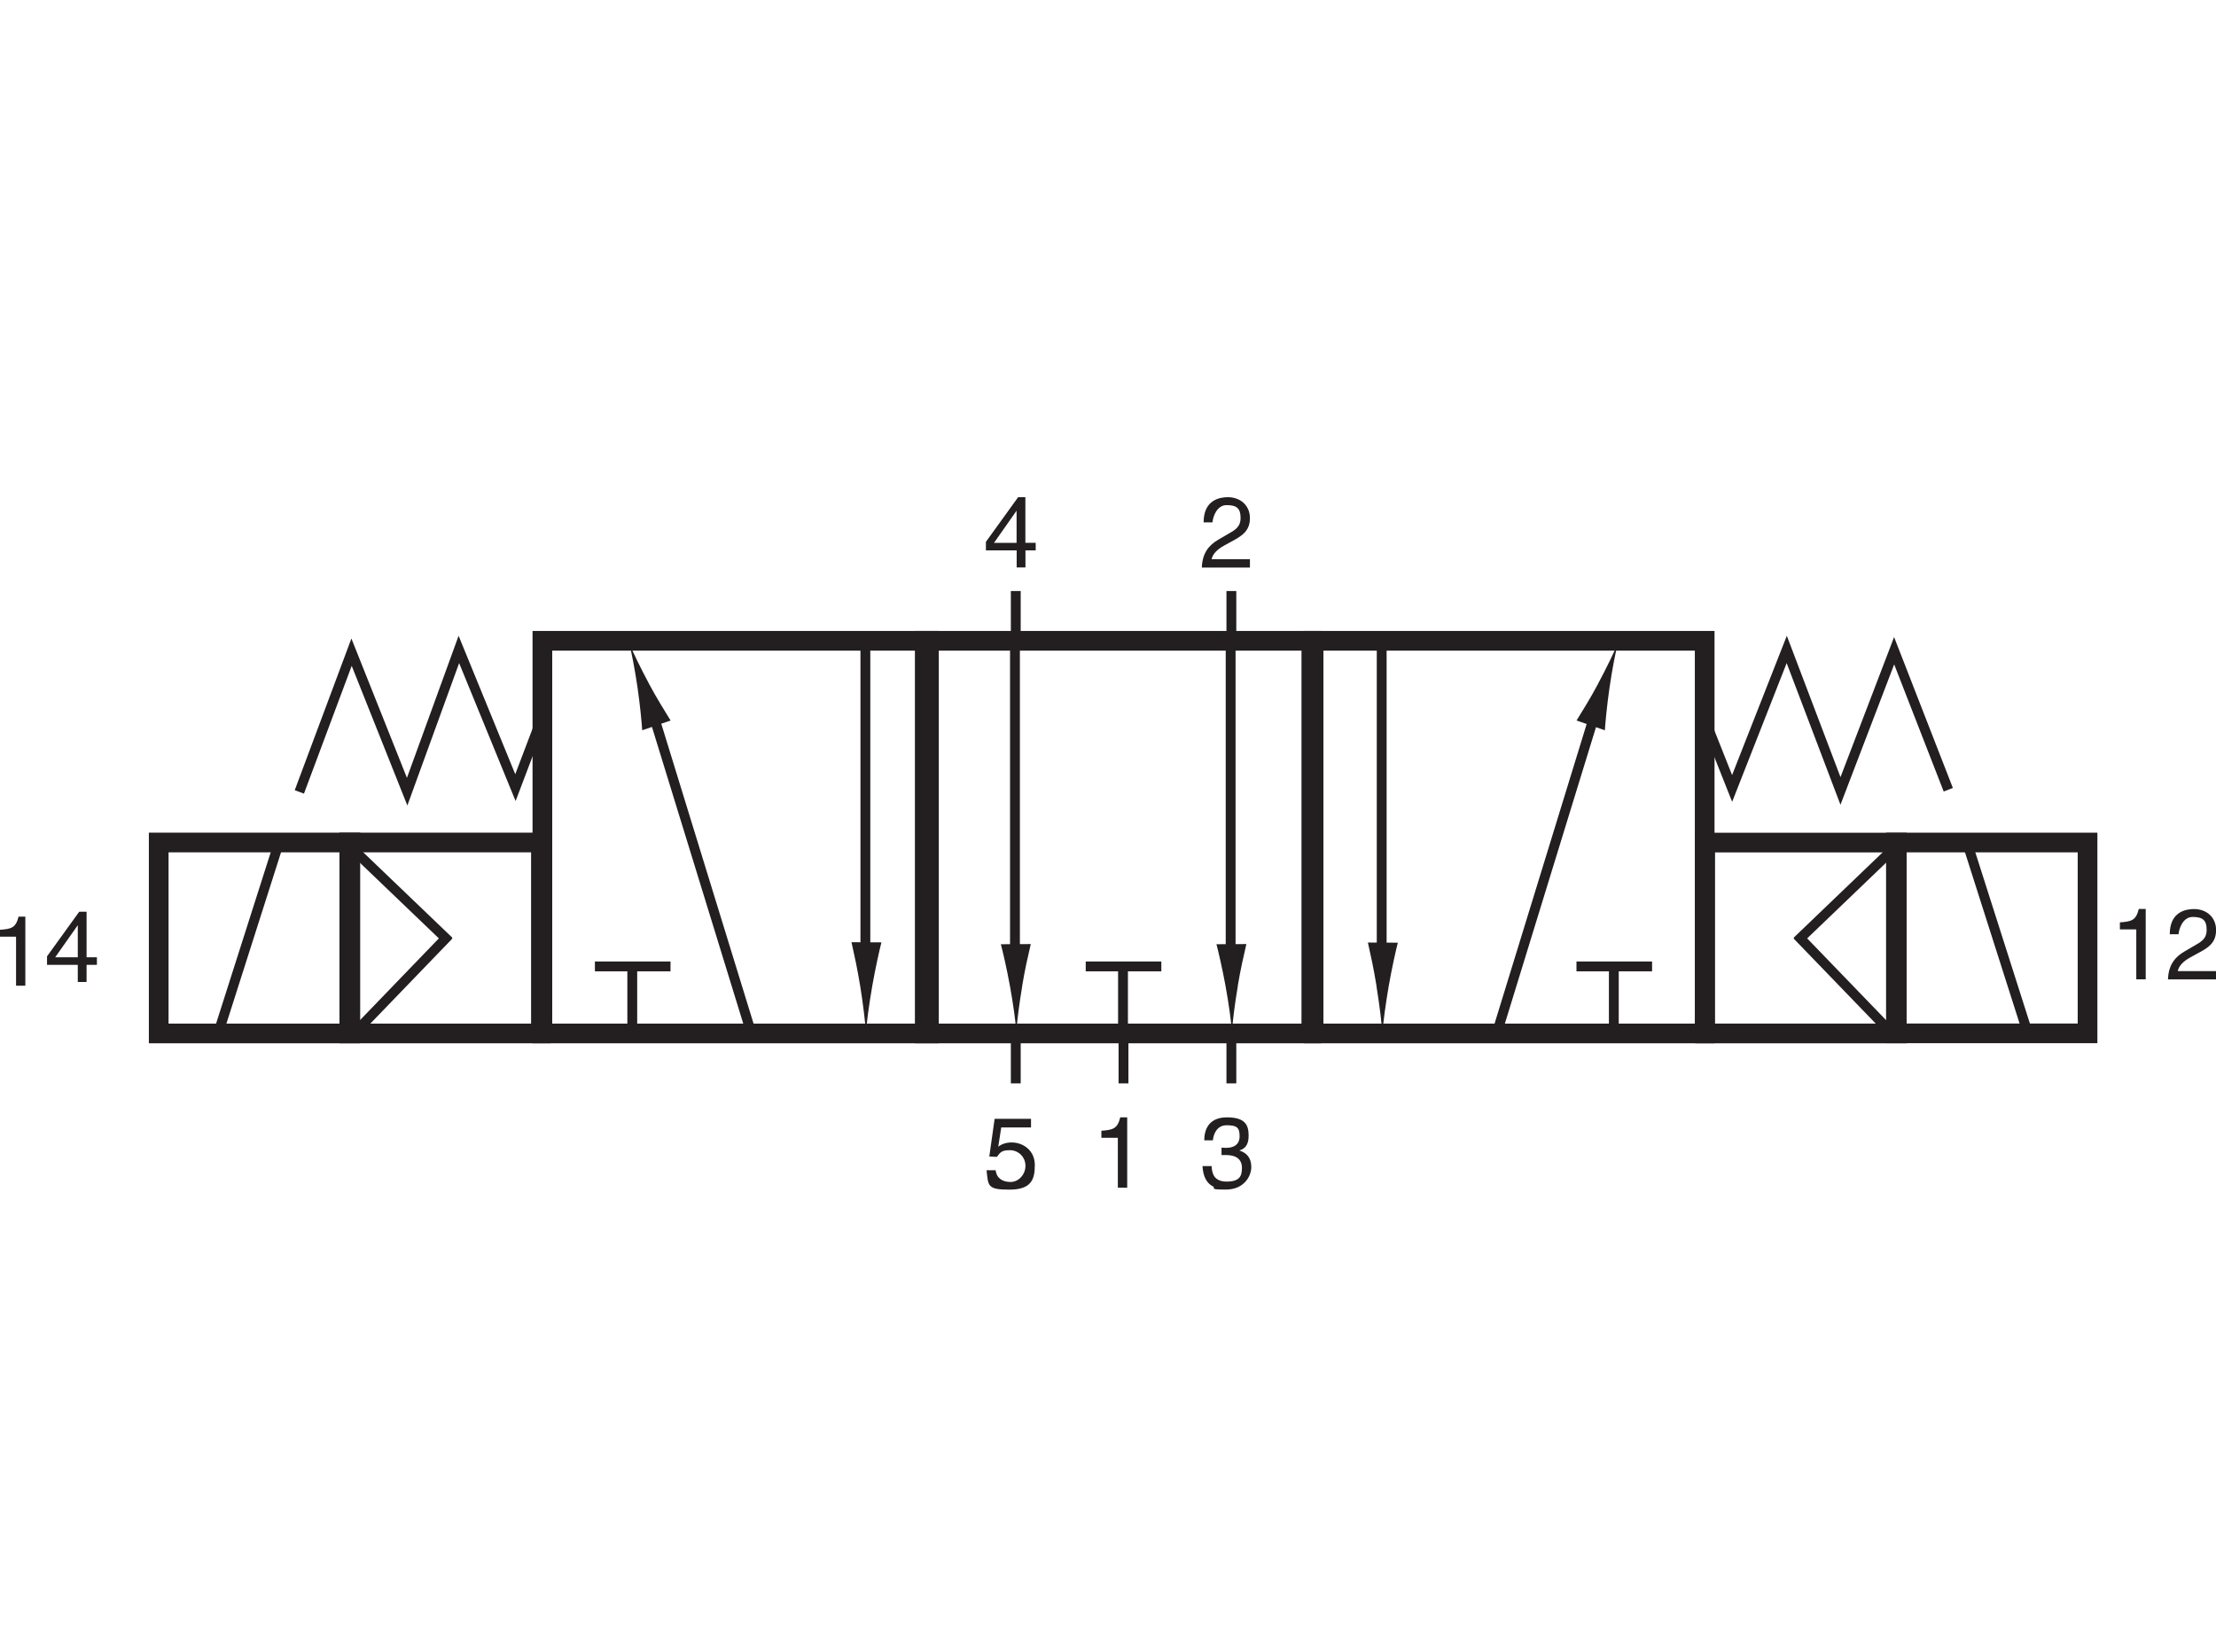 <?xml version="1.0" encoding="UTF-8"?>
<svg id="Réteg_1" data-name="Réteg 1" xmlns="http://www.w3.org/2000/svg" version="1.1" viewBox="0 0 2746.4 2048">
  <defs>
    <style>
      .cls-1, .cls-2 {
        fill: none;
      }

      .cls-1, .cls-2, .cls-3 {
        stroke: #231f20;
        stroke-miterlimit: 11.5;
      }

      .cls-1, .cls-3 {
        stroke-width: 12.2px;
      }

      .cls-2 {
        stroke-width: 24.4px;
      }

      .cls-3, .cls-4 {
        fill: #231f20;
      }

      .cls-4 {
        stroke-width: 0px;
      }
    </style>
  </defs>
  <g id="surface1">
    <path class="cls-4" d="M31.4,1221.8h-11.5v-60.8H0v-8.5c13.9-1,19.6-2.3,23-16.3h8.4v85.6"/>
    <path class="cls-4" d="M96.2,1147.1h.2v39.5h-28l27.8-39.5ZM120.1,1196v-9.4h-12.8v-56.5h-9.1l-39.9,55.3v10.6h38.1v21.2h10.9v-21.2h12.8"/>
    <path class="cls-4" d="M2659.2,1213.9h-11.6v-61.9h-20.3v-8.7c14.1-1,20-2.3,23.4-16.6h8.6v87.2"/>
    <path class="cls-4" d="M2689.1,1158c0-28.4,20.7-31.2,30.1-31.2,15.1,0,27.3,9.8,27.3,26.1s-10.3,22.2-23.3,29.1l-9.1,5c-11.9,6.6-14.5,13.4-15,16.7h47.4v10.3h-59.6c.6-18.1,8.8-27.8,20.4-34.6l11.5-6.7c9.3-5.3,16-8.9,16-20.3s-4.5-15.8-17.2-15.8-17.2,15.4-17.6,21.4h-10.9"/>
    <path class="cls-1" d="M2112.8,891.9l33.9,85.4,67.7-172.3,66.6,175.4,66.5-173.8,67.1,172.3"/>
    <path class="cls-1" d="M671.4,890.4l-32.6,85.9-70.1-171.3-64.1,176.3-68.9-172.9-64.7,173.2"/>
    <path class="cls-1" d="M1525.2,1204.9v-405.3"/>
    <path class="cls-4" d="M1534,1222.3c3.5-21.2,6.8-35.1,10.7-52.1l-37.1.2c1.7,6.1,7.5,30.8,11.3,51.9,4.1,22.7,6.9,43.3,7.9,56.6.9-13.3,3.5-34,7.3-56.7"/>
    <path class="cls-1" d="M1257.9,1204.9v-405.3"/>
    <path class="cls-4" d="M1266.8,1222.3c3.5-21.2,6.8-35.1,10.7-52.1l-37.1.2c1.7,6.1,7.5,30.8,11.3,51.9,4.1,22.7,6.9,43.3,7.9,56.6.9-13.3,3.5-34,7.3-56.7"/>
    <path class="cls-2" d="M1151.3,1281h-479.1v-486.7h479.1v486.7Z"/>
    <path class="cls-2" d="M2112.7,1281h-484.7v-486.7h484.7v486.7Z"/>
    <path class="cls-2" d="M1625.2,1281h-479.1v-486.7h479.1v486.7Z"/>
    <path class="cls-1" d="M1953.8,1197.9h93.7"/>
    <path class="cls-1" d="M2000.1,1274.8v-82.3"/>
    <path class="cls-1" d="M737.3,1197.9h93.7"/>
    <path class="cls-1" d="M783.6,1274.8v-82.3"/>
    <path class="cls-1" d="M1712.4,1206.6v-409.9"/>
    <path class="cls-4" d="M1706,1222.2c-3.6-22-6.8-36.3-10.7-53.9l37.1.2c-1.7,6.3-7.5,31.8-11.3,53.8-4,23.4-6.8,44.7-7.9,58.5-.9-13.8-3.5-35.1-7.3-58.6"/>
    <path class="cls-1" d="M1072.5,1195v-399.8"/>
    <path class="cls-4" d="M1066,1221.8c-3.6-22-6.8-36.3-10.7-53.9l37.1.2c-1.7,6.3-7.5,31.8-11.3,53.7-4.1,23.5-6.9,44.7-7.9,58.5-.9-13.8-3.4-35.1-7.2-58.6"/>
    <path class="cls-4" d="M1397,1472.2h-11.6v-61.9h-20.4v-8.7c14.1-1,20-2.4,23.4-16.6h8.6v87.2"/>
    <path class="cls-1" d="M1345.6,1197.9h93.7"/>
    <path class="cls-1" d="M1391.8,1274.8v-82.3"/>
    <path class="cls-1" d="M1392.4,1342.9v-61.3"/>
    <path class="cls-4" d="M1491.7,647.5c0-28.4,20.7-31.2,30.1-31.2,15.1,0,27.3,9.8,27.3,26s-10.3,22.2-23.3,29.2l-9.1,5c-11.9,6.6-14.5,13.4-15,16.7h47.4v10.3h-59.6c.6-18.1,8.8-27.8,20.5-34.6l11.5-6.7c9.3-5.3,16-8.9,16-20.3s-4.5-15.8-17.2-15.8-17.2,15.4-17.6,21.4h-10.9"/>
    <path class="cls-4" d="M1514,1422.6c1.9.1,3.9.2,5.7.2,8.4,0,16.6-3.4,16.6-14.2s-3.1-13.8-16.1-13.8-16.5,12.7-17,18.7h-10.7c0-12.8,5.2-28.5,28.1-28.5s26.9,9.7,26.9,22.9-6.4,16.5-11.2,18v.3c8.4,2.7,14.5,8.7,14.5,20.3s-9.2,28-31.4,28-11.9-1.6-16.1-3.9c-9.7-5.1-12.3-15.1-13-25.2h11.3c.4,8.2,2.4,19.2,18.6,19.2s19-6.8,19-16.9c0-14.6-12.9-16-20.3-16s-3.4.1-5,.1v-9.4"/>
    <path class="cls-1" d="M1526.1,793.8v-61.2"/>
    <path class="cls-1" d="M1526.1,1342.9v-61.3"/>
    <path class="cls-4" d="M1259.6,633.3h.3v39.6h-28l27.8-39.6ZM1283.6,682.2v-9.4h-12.8v-56.5h-9l-39.9,55.3v10.6h38.1v21.2h10.9v-21.2h12.8"/>
    <path class="cls-4" d="M1236.9,1421.5c3.7-2.8,9.1-5.4,16.9-5.4,14.2,0,28.7,9.9,28.7,27.9s-4.3,30.6-31.6,30.6-26.1-4.6-28.2-24.1h11.3c1.1,10.2,8.7,14.6,18.5,14.6s18.4-9.1,18.4-20-8.6-19.4-19.3-19.4-12,3-16.1,8.3l-9.4-.5,6.6-46.7h45.1v10.7h-36.9l-3.7,23.9"/>
    <path class="cls-1" d="M1258.9,1342.9v-61.3"/>
    <path class="cls-1" d="M1258.9,793.8v-61.2"/>
    <path class="cls-3" d="M1982.2,866.9l-126.7,412.2"/>
    <path class="cls-4" d="M1980.4,847.9c-10,18.7-17.5,30.5-26.5,45.2l35.1,12.1c.3-6.3,2.6-31.3,5.7-52.4,3.3-22.6,7.2-42.8,10.4-55.6-5.1,12.2-14,30.6-24.7,50.6"/>
    <path class="cls-4" d="M804.5,847.9c10.1,18.7,17.6,30.5,26.6,45.2l-35.2,12.1c-.3-6.3-2.6-31.3-5.7-52.4-3.3-22.6-7.2-42.8-10.4-55.6,5.1,12.2,14,30.6,24.7,50.6"/>
    <path class="cls-3" d="M802.4,862.1l128.4,417.3"/>
    <path class="cls-2" d="M432.9,1281h237.5v-236.7h-237.5v236.7Z"/>
    <path class="cls-1" d="M556.5,1166.8l-122-116.9,122,116.9Z"/>
    <path class="cls-1" d="M436.9,1282.9l119.2-123.6"/>
    <path class="cls-2" d="M196.7,1281h237.5v-236.7h-237.5v236.7Z"/>
    <path class="cls-1" d="M345.4,1045.5l-76.4,239.6"/>
    <path class="cls-2" d="M2350.8,1281h-237.5s0-236.6,0-236.6h237.5s0,236.6,0,236.6Z"/>
    <path class="cls-1" d="M2227.1,1166.8l122-117-122,117Z"/>
    <path class="cls-1" d="M2346.7,1282.8l-119.2-123.5"/>
    <path class="cls-2" d="M2587.2,1280.9h-237.5c0,0,0-236.6,0-236.6h237.5c0,0,0,236.6,0,236.6Z"/>
    <path class="cls-1" d="M2438.2,1045.5l76.4,239.6"/>
  </g>
</svg>